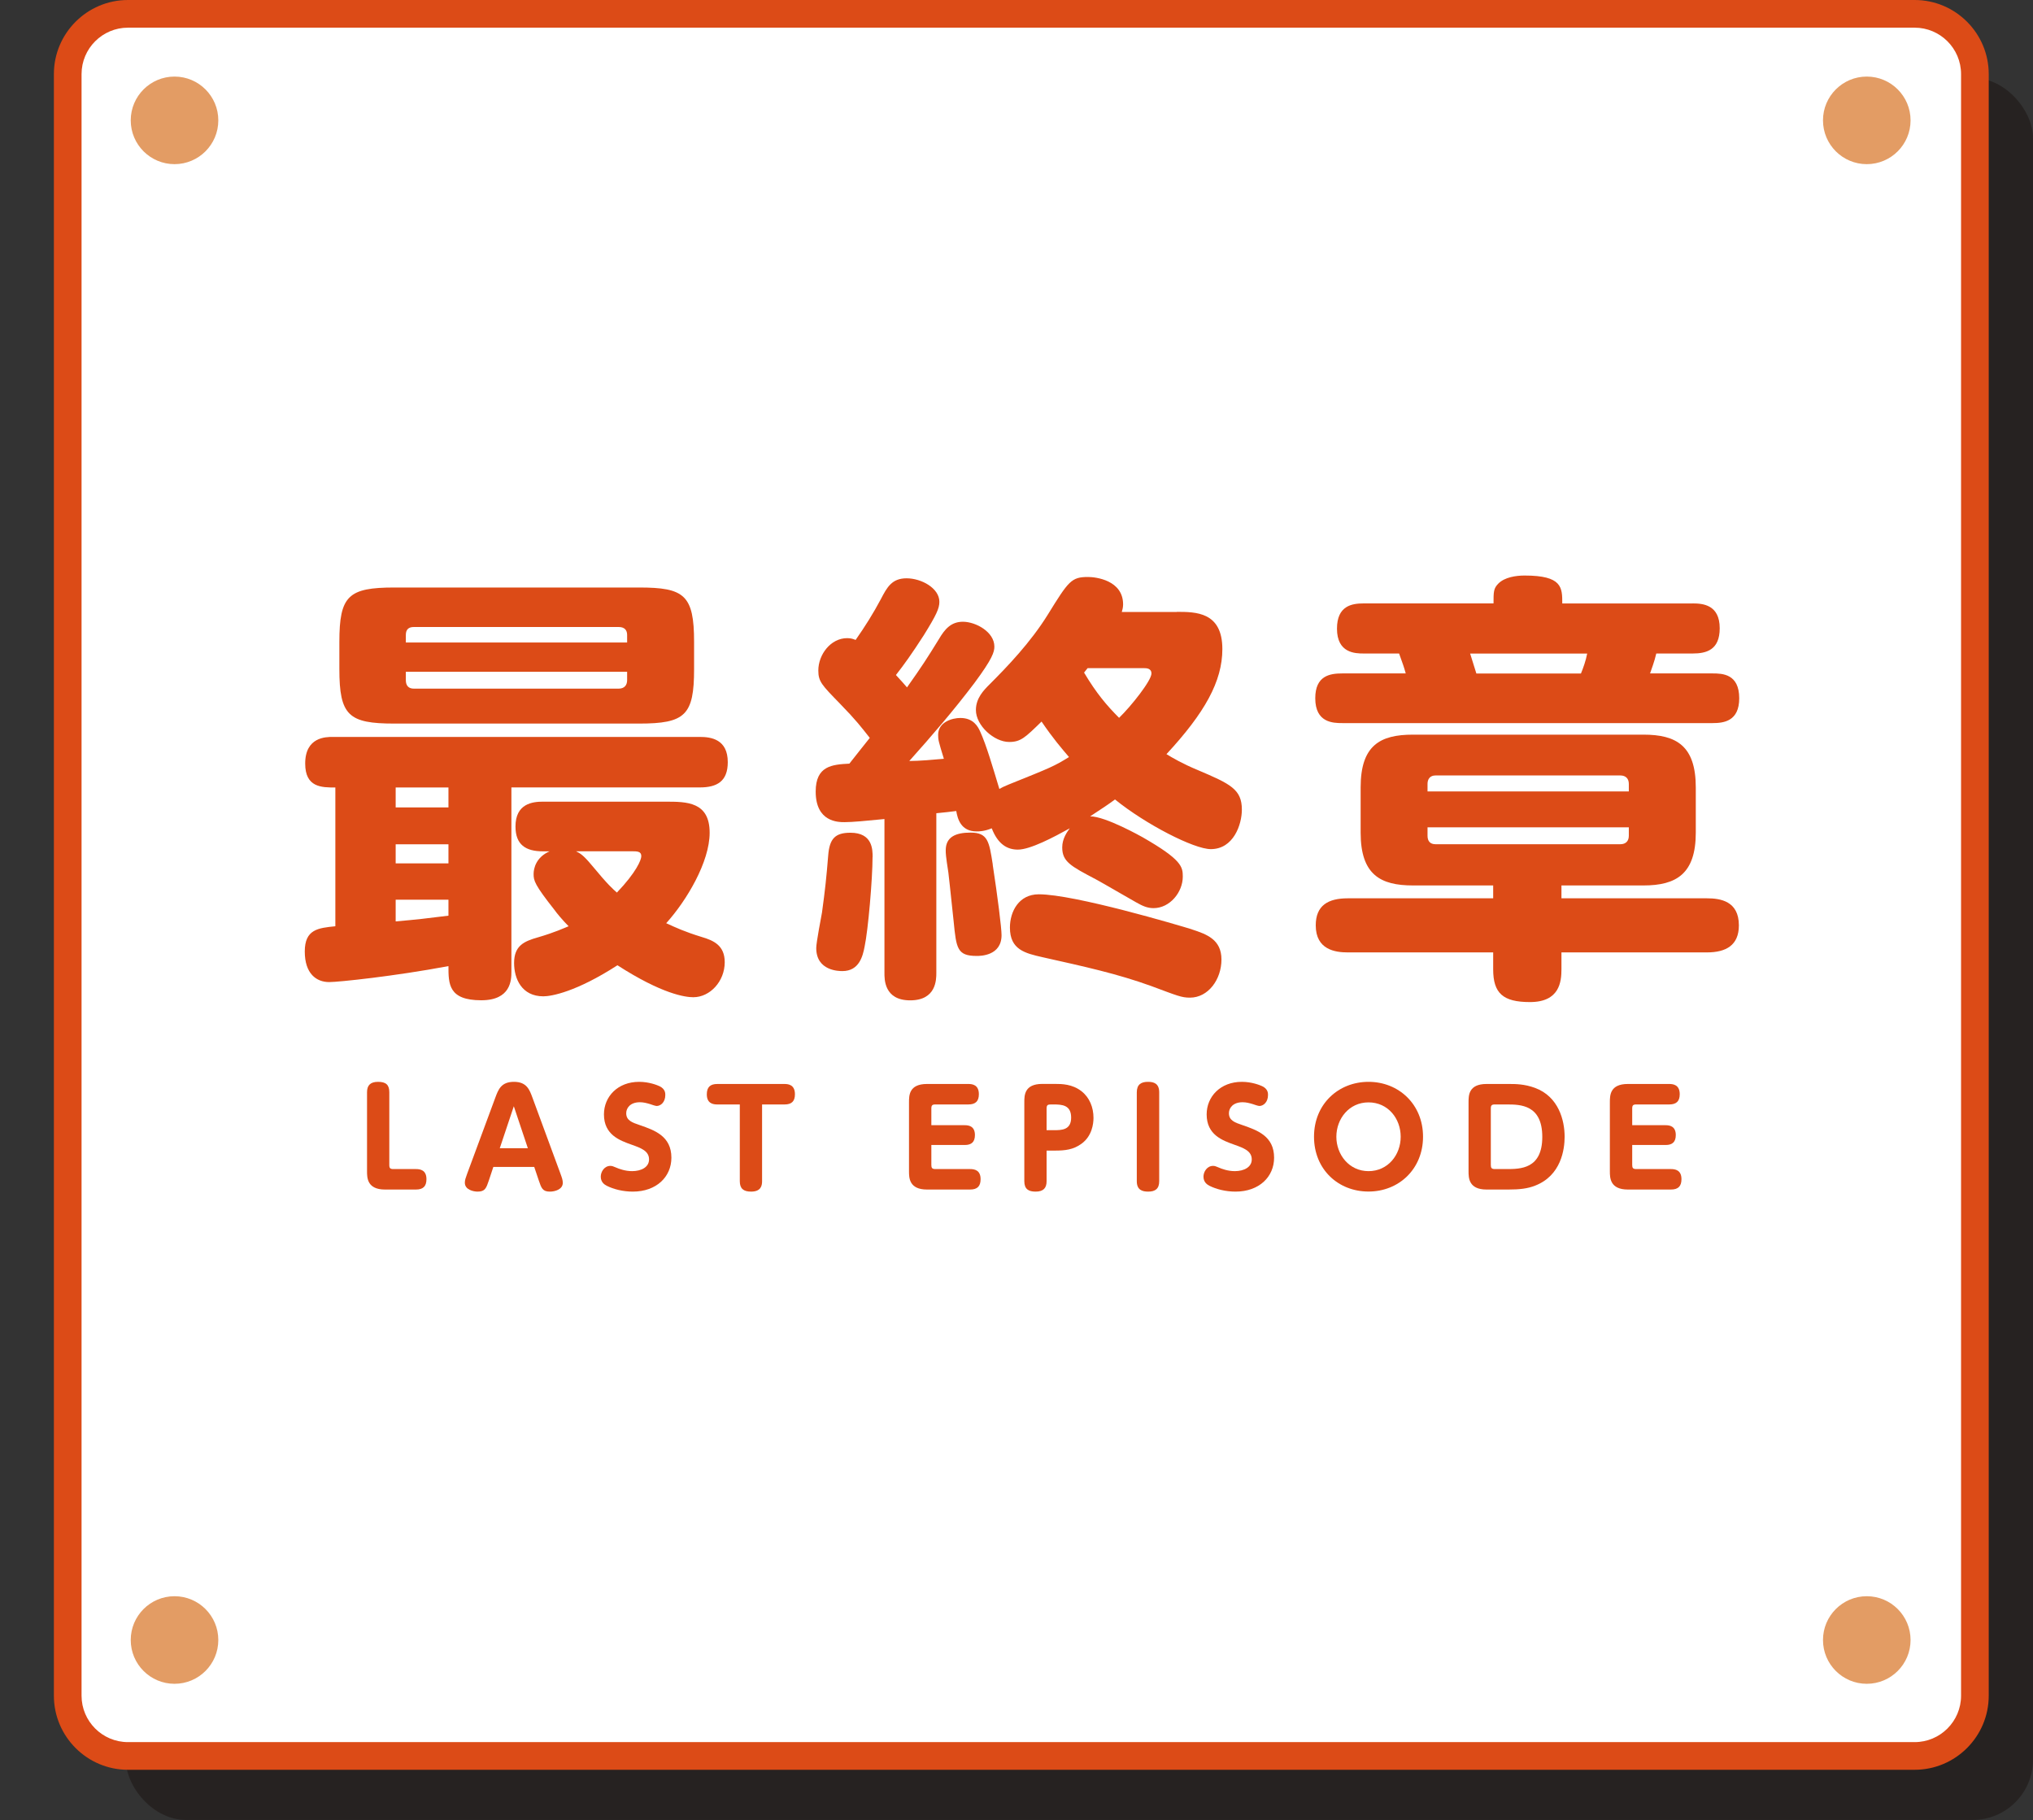 <?xml version="1.0" encoding="UTF-8"?>
<svg xmlns="http://www.w3.org/2000/svg" viewBox="0 0 293.9 263.1">
  <rect x="0" y="0" width="293.9" height="263.1" fill="#333333" stroke="none"/>
  <defs>
    <style>
      .cls-1 {
        fill: #1a1311;
      }

      .cls-1, .cls-2 {
        mix-blend-mode: multiply;
        opacity: .5;
      }

      .cls-1, .cls-2, .cls-3, .cls-4, .cls-5 {
        stroke-width: 0px;
      }

      .cls-6 {
        isolation: isolate;
      }

      .cls-2 {
        fill: none;
      }

      .cls-3 {
        fill: #e39c64;
      }

      .cls-4 {
        fill: #dc4b17;
      }

      .cls-5 {
        fill: #fff;
      }
    </style>
  </defs>
  <g class="cls-6">
    <g id="_レイヤー_2" data-name="レイヤー 2">
      <g id="_レイヤー_2-2" data-name="レイヤー 2">
        <g>
          <g>
            <rect class="cls-1" x="18.19" y="11.25" width="275.71" height="251.84" rx="8.71" ry="8.71"/>
            <rect class="cls-2" y="11.25" width="275.71" height="251.84" rx="8.71" ry="8.71"/>
            <g>
              <path class="cls-5" d="m276.78,2H18.5c-4.81,0-8.71,3.9-8.71,8.71v234.42c0,4.81,3.9,8.71,8.71,8.71h258.29c4.81,0,8.71-3.9,8.71-8.71V10.71c0-4.81-3.9-8.71-8.71-8.71Z"/>
              <path class="cls-4" d="m276.78,255.84H18.5c-5.91,0-10.71-4.81-10.71-10.71V10.71C7.79,4.81,12.59,0,18.5,0h258.29c5.91,0,10.71,4.81,10.71,10.71v234.42c0,5.91-4.81,10.71-10.71,10.71ZM18.5,4c-3.7,0-6.71,3.01-6.71,6.71v234.42c0,3.7,3.01,6.71,6.71,6.71h258.29c3.7,0,6.71-3.01,6.71-6.71V10.71c0-3.7-3.01-6.71-6.71-6.71H18.5Z"/>
            </g>
            <g>
              <g>
                <circle class="cls-3" cx="269.87" cy="17.4" r="6.33"/>
                <circle class="cls-3" cx="25.23" cy="17.4" r="6.33"/>
              </g>
              <g>
                <circle class="cls-3" cx="269.87" cy="237.08" r="6.33"/>
                <circle class="cls-3" cx="25.23" cy="237.08" r="6.33"/>
              </g>
            </g>
          </g>
          <g>
            <g>
              <path class="cls-4" d="m73.93,140.5c0,1.15-.06,4.1-4.36,4.1-4.74,0-4.74-2.37-4.74-4.94-7.82,1.47-15.9,2.31-17.24,2.31-1.86,0-3.53-1.22-3.53-4.42s1.92-3.4,4.42-3.65v-20.06c-1.99,0-4.36,0-4.36-3.46,0-3.85,3.01-3.85,3.97-3.85h53.08c1.6,0,4.04.32,4.04,3.65,0,2.76-1.54,3.65-4.04,3.65h-27.24v26.67Zm26.41-43.78c0,6.67-1.28,7.88-7.95,7.88h-35.38c-6.6,0-7.95-1.15-7.95-7.88v-3.91c0-6.67,1.28-7.88,7.95-7.88h35.38c6.54,0,7.95,1.09,7.95,7.88v3.91Zm-35.51,17.12h-7.63v2.88h7.63v-2.88Zm0,8.21h-7.63v2.76h7.63v-2.76Zm-7.63,11.15c3.59-.32,3.97-.38,7.63-.83v-2.31h-7.63v3.14Zm33.46-40.32v-1.09c0-.71-.38-1.15-1.22-1.15h-29.62c-.77,0-1.15.38-1.15,1.15v1.09h31.99Zm0,4.23h-31.99v1.22c0,.77.38,1.22,1.15,1.22h29.62c.83,0,1.22-.51,1.22-1.22v-1.22Zm5.58,18.78c3.01,0,6.35,0,6.35,4.49,0,4.23-3.33,9.81-6.28,13.08,1.41.64,2.63,1.22,5.13,1.99,1.73.51,3.33,1.22,3.33,3.65,0,2.76-2.12,5.06-4.55,5.06-1.15,0-4.49-.45-10.96-4.62-5.96,3.85-9.55,4.49-10.71,4.49-3.14,0-4.23-2.56-4.23-4.81,0-2.5,1.41-3.14,3.46-3.72,2.44-.71,3.78-1.35,4.42-1.6-.9-.9-1.79-1.99-2.05-2.37-2.88-3.65-3.01-4.23-3.01-5.19,0-.83.38-2.44,2.31-3.27h-.96c-2.5,0-3.97-.96-3.97-3.59,0-3.33,2.5-3.59,3.97-3.59h17.76Zm-12.95,7.18c.51.26.96.45,2.24,1.99,2.44,2.95,3.08,3.46,3.65,3.97,2.82-2.95,3.53-4.74,3.53-5.26,0-.71-.58-.71-1.47-.71h-7.95Z"/>
              <path class="cls-4" d="m170.11,88.45c2.76,0,6.6,0,6.6,5.38,0,4.68-2.56,9.23-8.08,15.19.83.51,2.37,1.41,4.55,2.31,4.68,1.99,6.35,2.76,6.35,5.71,0,2.18-1.22,5.71-4.49,5.71-2.44,0-9.42-3.59-13.85-7.18-.96.71-1.73,1.22-3.59,2.44,2.24,0,7.44,2.95,7.56,3.01,5.71,3.27,5.83,4.29,5.83,5.71,0,2.24-1.86,4.55-4.23,4.55-.9,0-1.6-.32-2.5-.83-.83-.45-4.87-2.82-5.83-3.33-3.65-1.92-4.87-2.56-4.87-4.62,0-1.28.71-2.24,1.09-2.76-2.31,1.28-5.71,3.08-7.5,3.08-1.54,0-2.88-.77-3.78-3.08-1.09.45-1.86.45-2.18.45-2.31,0-2.76-1.86-2.95-2.95-1.03.13-1.54.19-2.88.32v23.08c0,.96,0,3.97-3.78,3.97s-3.72-3.08-3.72-3.97v-22.24c-2.63.26-4.62.45-5.77.45-.9,0-4.17,0-4.17-4.42,0-3.72,2.37-3.91,4.87-4.04.38-.51,2.5-3.14,2.95-3.72-1.22-1.54-1.92-2.5-4.36-5-2.56-2.63-3.08-3.14-3.08-4.74,0-2.31,1.79-4.68,4.17-4.68.58,0,.9.13,1.22.26,1.35-1.92,2.56-3.85,3.65-5.9.9-1.73,1.6-3.01,3.72-3.01s4.74,1.41,4.74,3.4c0,.96-.45,1.92-2.24,4.81-1.73,2.69-2.88,4.29-4.04,5.77.83.9,1.28,1.41,1.6,1.79,2.18-3.08,2.88-4.17,4.62-6.99.83-1.41,1.73-2.5,3.46-2.5,1.86,0,4.55,1.47,4.55,3.59,0,.77-.26,1.73-2.88,5.26-2.95,3.91-6.15,7.63-9.42,11.28,1.41,0,3.59-.19,5-.32-.77-2.5-.83-2.76-.83-3.46,0-1.86,2.05-2.44,3.21-2.44,1.92,0,2.56,1.28,2.88,1.99.9,1.99,1.79,5.06,2.76,8.27.32-.19.71-.38,1.35-.64,6.22-2.5,6.54-2.63,8.72-3.97-1.09-1.28-2.31-2.69-3.97-5.13-2.37,2.31-3.01,2.95-4.68,2.95-2.18,0-4.81-2.37-4.81-4.62,0-1.73,1.15-2.88,1.99-3.72,2.5-2.5,5.9-6.03,8.4-10.06,3.01-4.87,3.4-5.45,5.83-5.45,1.09,0,5.06.45,5.06,3.97,0,.51-.13.83-.19,1.09h7.95Zm-43.97,35.45c0,3.14-.64,10.58-1.15,12.95-.26,1.35-.77,3.53-3.21,3.53-.45,0-3.78,0-3.78-3.33,0-.83.71-4.42.83-5.13.45-3.27.64-5.06.9-8.27.19-2.44,1.03-3.27,3.21-3.27,3.21,0,3.21,2.44,3.21,3.53Zm17.37,1.09c.71,4.62,1.28,9.17,1.28,10.19,0,3.01-3.08,3.01-3.59,3.01-2.82,0-2.95-1.09-3.33-4.94-.58-5.45-.64-6.03-.77-7.12-.38-2.44-.38-2.76-.38-3.21,0-1.92,1.41-2.56,3.59-2.56,2.5,0,2.69,1.28,3.21,4.62Zm28.78,9.36c2.18.71,4.29,1.47,4.29,4.36s-1.92,5.51-4.55,5.51c-1.22,0-1.79-.26-5.58-1.67-4.94-1.79-9.68-2.82-15.71-4.17-2.56-.58-4.74-1.09-4.74-4.29,0-2.31,1.28-4.81,4.17-4.81,5.19,0,20.26,4.49,22.12,5.06Zm-15.06-37.76c-.13.13-.13.19-.51.64,1.79,3.01,3.27,4.74,5.06,6.54,1.73-1.67,4.68-5.38,4.68-6.41,0-.77-.77-.77-1.03-.77h-8.21Z"/>
              <path class="cls-4" d="m244.7,87.23c1.47,0,3.91.19,3.91,3.59,0,3.14-1.92,3.65-3.91,3.65h-5.26c-.26,1.15-.71,2.31-.9,2.88h9.04c1.41,0,3.85.06,3.85,3.59,0,3.33-2.24,3.59-3.85,3.59h-53.53c-1.35,0-3.91-.06-3.91-3.59,0-3.27,2.12-3.59,3.91-3.59h9.17c-.32-1.15-.38-1.22-.96-2.88h-5.13c-1.22,0-3.85-.06-3.85-3.59,0-3.33,2.18-3.65,3.85-3.65h18.78c0-1.67,0-2.18.71-2.88.9-.9,2.5-1.15,3.78-1.15,5.45,0,5.45,1.73,5.45,4.04h18.85Zm-18.97,42.63h21.03c1.92,0,4.62.38,4.62,3.91,0,2.88-1.86,3.91-4.62,3.91h-21.03v2.44c0,1.79-.26,4.74-4.55,4.74-3.91,0-5.32-1.28-5.32-4.74v-2.44h-21.03c-1.79,0-4.62-.38-4.62-3.91,0-2.88,1.79-3.91,4.62-3.91h21.03v-1.86h-11.6c-4.68,0-7.56-1.54-7.56-7.63v-6.54c0-6.09,2.82-7.63,7.56-7.63h33.33c4.74,0,7.56,1.6,7.56,7.63v6.54c0,5.96-2.82,7.63-7.56,7.63h-11.86v1.86Zm-19.36-15.45h29.1v-1.09c0-.77-.45-1.22-1.22-1.22h-26.73c-.77,0-1.15.51-1.15,1.22v1.09Zm0,5.19v1.22c0,.77.38,1.22,1.15,1.22h26.73c.77,0,1.22-.45,1.22-1.22v-1.22h-29.1Zm22.18-22.24c.32-.77.71-1.86.9-2.88h-16.92c.32.96.58,1.92.9,2.88h15.13Z"/>
            </g>
            <g>
              <path class="cls-4" d="m55.66,171.96c-2.6,0-2.6-1.73-2.6-2.64v-11.43c0-.97.46-1.5,1.59-1.5s1.63.42,1.63,1.5v10.52c0,.46.13.59.59.59h3.26c.57,0,1.52.11,1.52,1.46,0,1.04-.49,1.5-1.52,1.5h-4.48Z"/>
              <path class="cls-4" d="m71.32,168.69l-.65,1.96c-.38,1.12-.55,1.61-1.63,1.61-.57,0-1.84-.25-1.84-1.29,0-.38.11-.68.34-1.31l4.06-10.97c.44-1.18.84-2.3,2.7-2.3s2.26,1.16,2.68,2.3l4.04,10.97c.23.63.34.95.34,1.33,0,.97-1.16,1.27-1.86,1.27-1.06,0-1.23-.49-1.61-1.61l-.66-1.96h-5.9Zm4.99-2.7l-2.03-6.07-2.03,6.07h4.06Z"/>
              <path class="cls-4" d="m89.03,168.77c.49.21,1.35.53,2.35.53,1.35,0,2.45-.59,2.45-1.69,0-1.23-1.16-1.65-2.51-2.13-1.71-.61-4.01-1.42-4.01-4.38,0-2.58,1.99-4.71,5.09-4.71,1.42,0,2.6.47,2.94.63.84.4.84,1.02.84,1.27,0,1.06-.68,1.59-1.25,1.59-.17,0-.8-.21-.95-.27-.51-.15-.95-.27-1.48-.27-1.39,0-1.97.84-1.97,1.58,0,1.06.85,1.35,1.97,1.73,2.13.74,4.56,1.58,4.56,4.71,0,2.75-2.15,4.9-5.58,4.9-1.4,0-2.77-.34-3.78-.85-.28-.15-.85-.49-.85-1.31,0-.7.51-1.56,1.39-1.56.25,0,.44.08.8.23Z"/>
              <path class="cls-4" d="m110.17,170.76c0,.65-.17,1.5-1.59,1.5-1.1,0-1.63-.44-1.63-1.5v-11.1h-3.25c-.57,0-1.52-.11-1.52-1.46,0-1.06.51-1.5,1.52-1.5h9.72c.55,0,1.5.11,1.5,1.48,0,1.02-.47,1.48-1.5,1.48h-3.25v11.1Z"/>
              <path class="cls-4" d="m139.48,162.66c.53,0,1.46.11,1.46,1.42,0,1.02-.51,1.44-1.46,1.44h-4.84v2.89c0,.42.11.59.59.59h5.01c.63,0,1.52.15,1.52,1.46,0,1.01-.46,1.5-1.52,1.5h-6.23c-2.6,0-2.6-1.73-2.6-2.64v-9.98c0-.97,0-2.64,2.6-2.64h5.98c.57,0,1.52.11,1.52,1.48,0,1.02-.49,1.48-1.52,1.48h-4.76c-.46,0-.59.13-.59.59v2.41h4.84Z"/>
              <path class="cls-4" d="m151.3,170.76c0,.99-.47,1.5-1.59,1.5-.99,0-1.63-.34-1.63-1.5v-11.43c0-.97,0-2.64,2.6-2.64h1.82c1.01,0,2.52.02,3.85,1.06,1.16.91,1.73,2.33,1.73,3.85,0,.85-.21,2.62-1.71,3.72-1.2.89-2.41,1.01-3.89,1.01h-1.18v4.42Zm1.01-7.38c1.14,0,2.54,0,2.54-1.82s-1.31-1.9-2.54-1.9h-.42c-.44,0-.59.11-.59.59v3.13h1.01Z"/>
              <path class="cls-4" d="m164.34,157.91c0-1.14.63-1.52,1.61-1.52.82,0,1.63.21,1.63,1.52v12.85c0,1.12-.61,1.5-1.59,1.5-.82,0-1.65-.21-1.65-1.5v-12.85Z"/>
              <path class="cls-4" d="m176.16,168.77c.49.21,1.35.53,2.35.53,1.35,0,2.45-.59,2.45-1.69,0-1.23-1.16-1.65-2.51-2.13-1.71-.61-4.01-1.42-4.01-4.38,0-2.58,1.99-4.71,5.09-4.71,1.42,0,2.6.47,2.94.63.84.4.84,1.02.84,1.27,0,1.06-.68,1.59-1.25,1.59-.17,0-.8-.21-.95-.27-.51-.15-.95-.27-1.48-.27-1.39,0-1.97.84-1.97,1.58,0,1.06.85,1.35,1.97,1.73,2.13.74,4.56,1.58,4.56,4.71,0,2.75-2.15,4.9-5.58,4.9-1.4,0-2.77-.34-3.78-.85-.28-.15-.85-.49-.85-1.31,0-.7.51-1.56,1.39-1.56.25,0,.44.08.8.23Z"/>
              <path class="cls-4" d="m197.84,156.39c4.38,0,7.88,3.26,7.88,7.93s-3.49,7.93-7.88,7.93-7.88-3.21-7.88-7.93,3.53-7.93,7.88-7.93Zm0,12.91c2.81,0,4.65-2.35,4.65-4.97s-1.82-4.97-4.65-4.97-4.65,2.39-4.65,4.97,1.84,4.97,4.65,4.97Z"/>
              <path class="cls-4" d="m218.16,156.7c.91,0,2.22,0,3.76.57,3.42,1.27,4.27,4.71,4.27,7.06,0,1.84-.51,5.6-4.25,7.06-1.1.44-2.28.57-3.89.57h-3.15c-2.6,0-2.6-1.73-2.6-2.64v-9.98c0-.97,0-2.64,2.6-2.64h3.26Zm-2.64,11.71c0,.42.11.59.59.59h1.65c2.03,0,5.2,0,5.2-4.65s-3.15-4.69-5.14-4.69h-1.71c-.46,0-.59.13-.59.59v8.16Z"/>
              <path class="cls-4" d="m240.8,162.66c.53,0,1.46.11,1.46,1.42,0,1.02-.51,1.44-1.46,1.44h-4.84v2.89c0,.42.11.59.59.59h5.01c.63,0,1.52.15,1.52,1.46,0,1.01-.46,1.5-1.52,1.5h-6.23c-2.6,0-2.6-1.73-2.6-2.64v-9.98c0-.97,0-2.64,2.6-2.64h5.98c.57,0,1.52.11,1.52,1.48,0,1.02-.49,1.48-1.52,1.48h-4.76c-.46,0-.59.13-.59.59v2.41h4.84Z"/>
            </g>
          </g>
        </g>
      </g>
    </g>
  </g>
</svg>